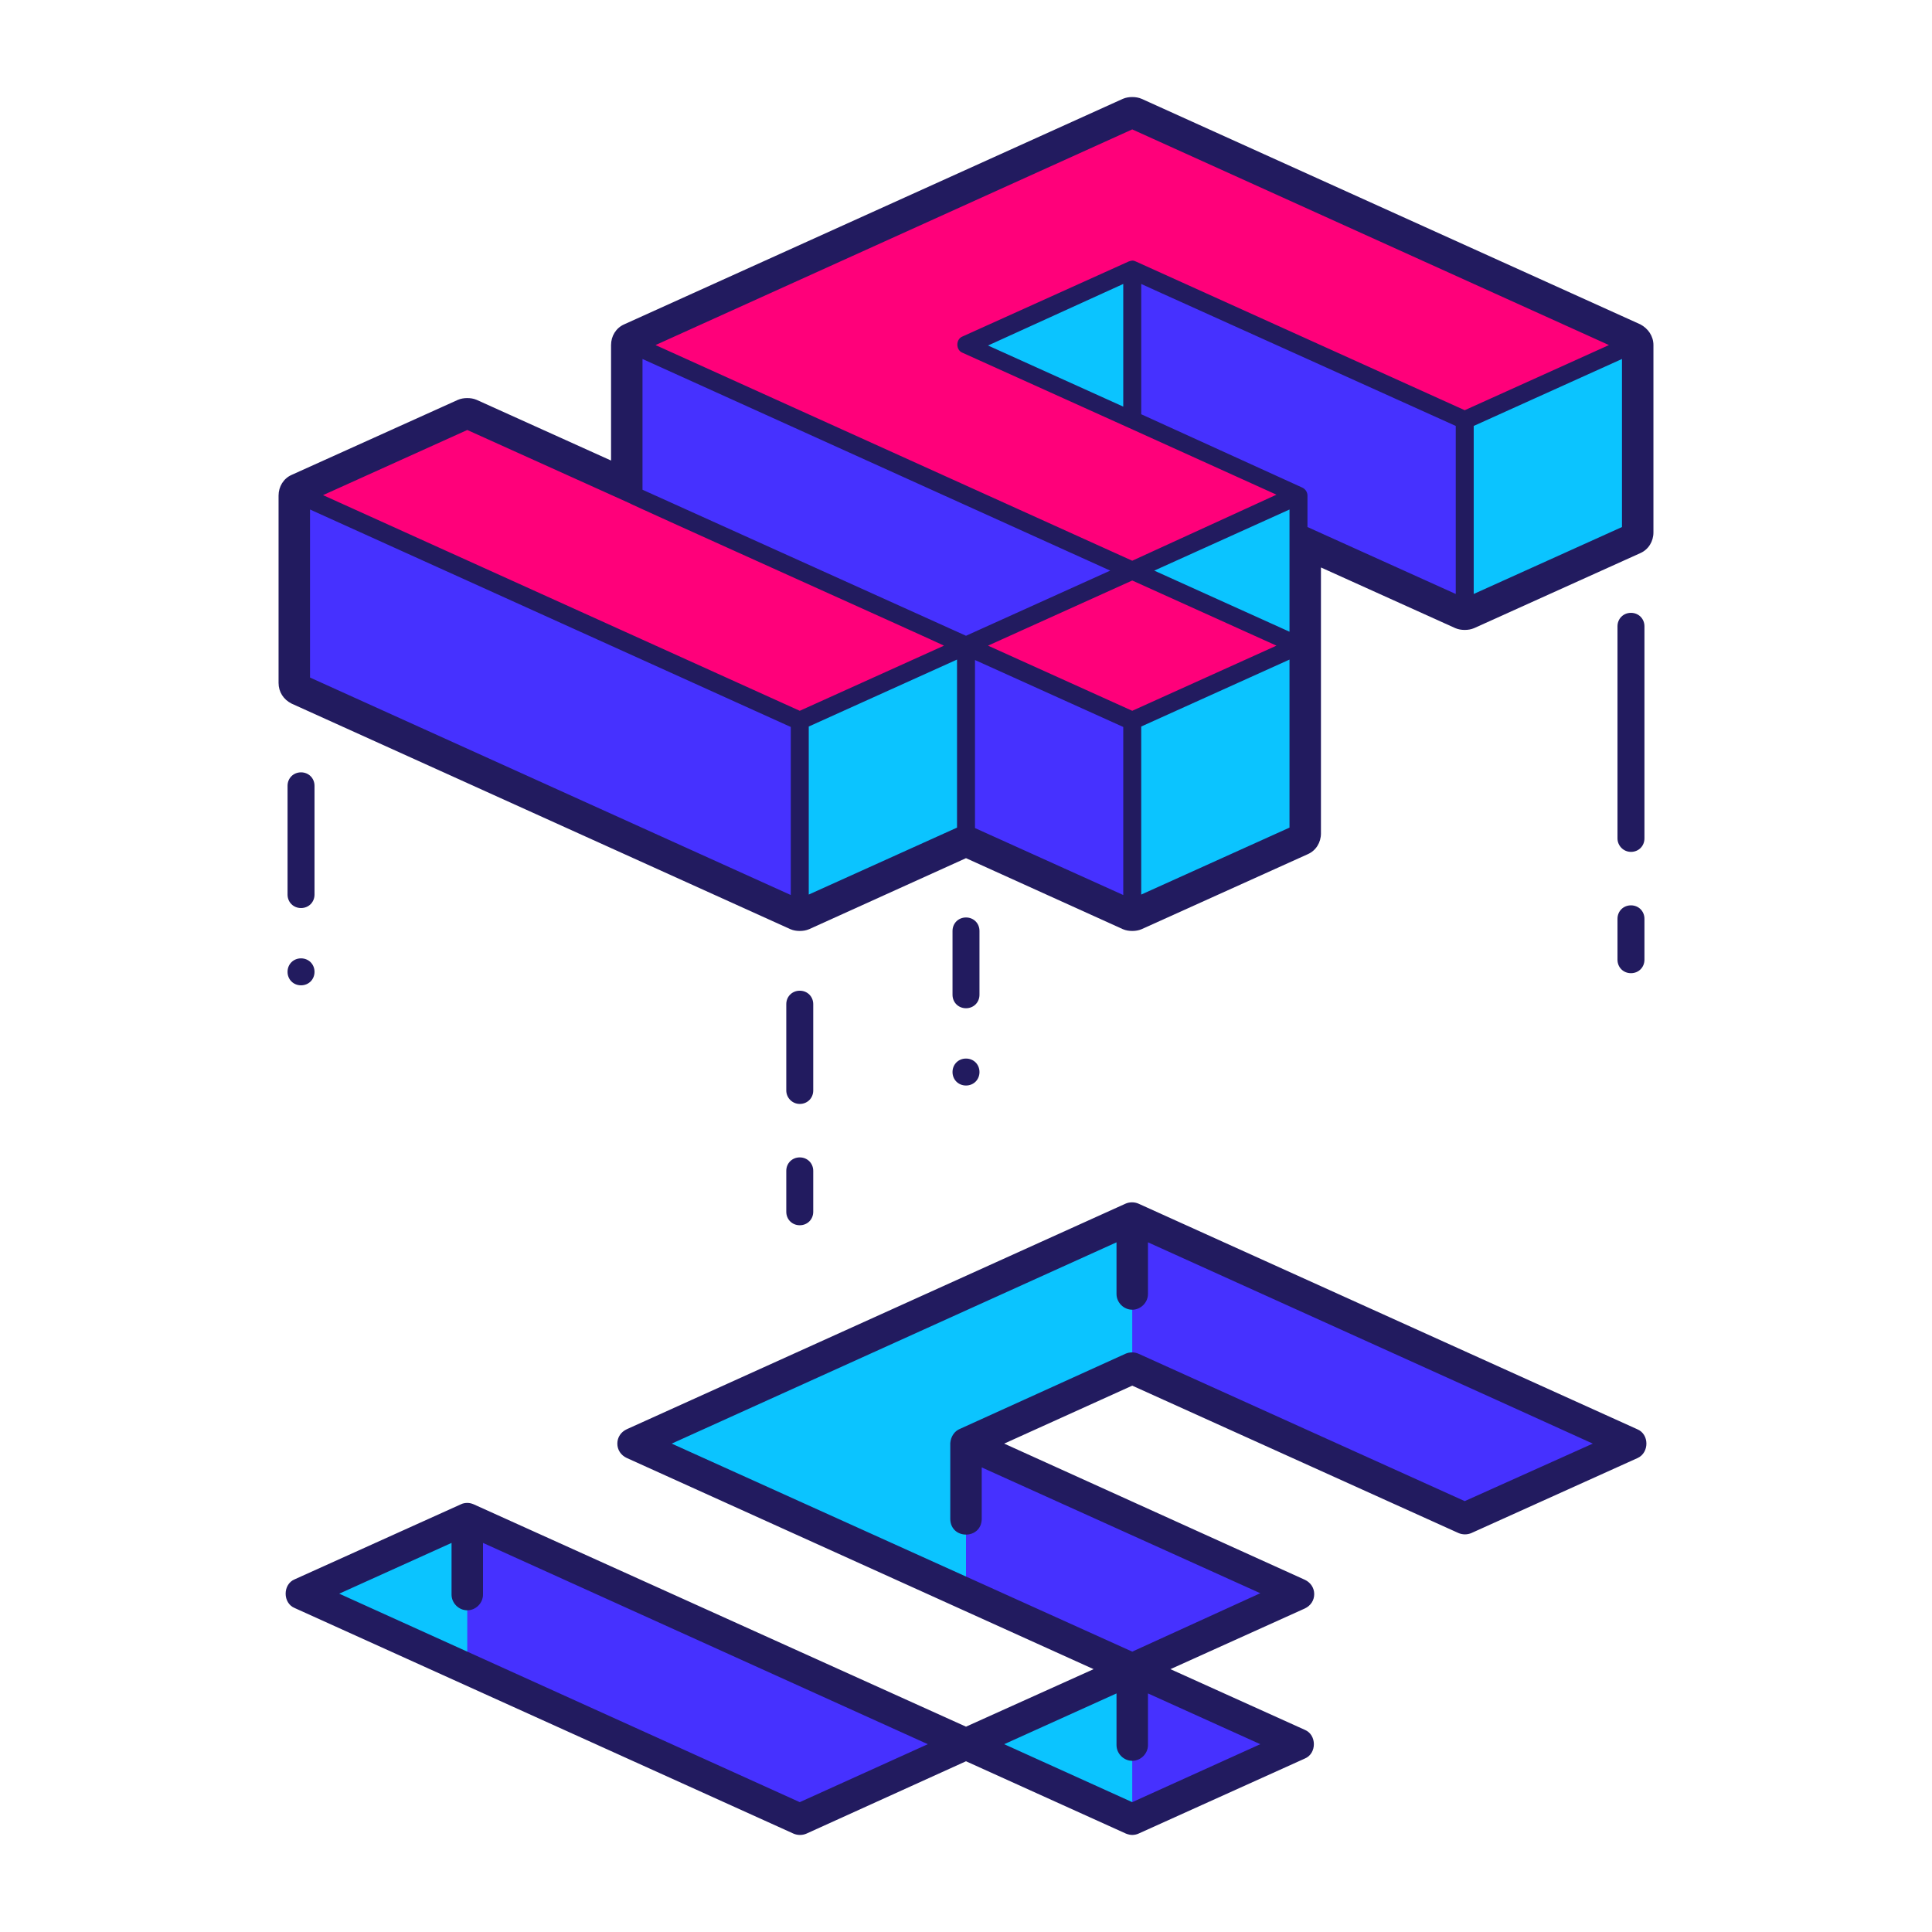<?xml version="1.0" encoding="UTF-8"?> <svg xmlns="http://www.w3.org/2000/svg" width="512" height="512" viewBox="0 0 512 512" fill="none"> <path d="M123.832 401.861L79.776 421.745L211.944 481.518L256 461.634L123.832 401.861ZM300.055 481.518L344.111 461.634L300.055 441.749L256 461.634L300.055 481.518ZM300.055 322.203L167.888 381.976L300.055 441.749L344.111 421.745L256 381.976L300.055 362.091L388.167 401.861L432.223 381.976L300.055 322.203Z" fill="#0BC4FF"></path> <path d="M123.833 401.98V441.749L211.945 481.638L256 461.753L123.833 401.98ZM300.056 481.638L344.112 461.753L300.056 441.749V481.638ZM256 382.095V421.865L300.056 441.749L344.112 421.865L256 382.095ZM300.056 322.322V362.092L388.168 401.98L432.224 382.095L300.056 322.322Z" fill="#4631FF"></path> <path d="M256 91.446L300.056 111.33V71.442L256 91.446ZM300.056 151.219L344.112 171.103V131.334L300.056 151.219ZM300.056 190.988V240.759L344.112 220.874V171.103L300.056 190.988ZM211.944 190.988V240.759L256 220.874V171.103L211.944 190.988ZM388.168 111.33V161.101L432.223 141.217V91.446L388.168 111.33Z" fill="#0BC4FF"></path> <path d="M300.055 71.442V111.33L344.111 131.334V141.217L388.167 161.101V111.33L300.055 71.442ZM167.888 91.446V131.334L256 171.103L300.055 151.219L167.888 91.446ZM256 171.103V220.874L300.055 240.759V190.988L256 171.103ZM79.776 131.215V180.986L211.944 240.759V190.988L79.776 131.215Z" fill="#4631FF"></path> <path d="M123.832 111.331L79.776 131.215L211.944 190.988L256 171.104L123.832 111.331ZM300.055 190.988L344.111 171.104L300.055 151.219L256 171.104L300.055 190.988ZM300.055 31.673L167.888 91.446L300.055 151.219L344.111 131.215L256 91.446L300.055 71.442L388.167 111.331L432.223 91.446L300.055 31.673Z" fill="#FF007A"></path> <path d="M433.89 378.761L301.722 318.988C300.651 318.512 299.341 318.512 298.269 318.988L166.102 378.761C164.554 379.475 163.601 380.904 163.601 382.571C163.601 384.238 164.554 385.667 166.102 386.381L289.815 442.344L256 457.585L125.499 398.646C124.904 398.407 124.428 398.288 123.832 398.288C123.237 398.288 122.641 398.407 122.165 398.646L78.109 418.53C74.894 419.84 74.894 424.841 78.109 426.151L210.277 485.924C211.348 486.4 212.658 486.4 213.73 485.924L256 466.753L298.388 485.924C298.984 486.162 299.579 486.281 300.055 486.281C300.532 486.281 301.246 486.162 301.722 485.924L345.778 466.039C348.993 464.729 348.993 459.728 345.778 458.419L310.176 442.344L345.778 426.27C347.326 425.555 348.279 424.126 348.279 422.459C348.279 420.793 347.326 419.364 345.778 418.649L266.121 382.571L300.055 367.211L386.5 406.266C387.572 406.742 388.881 406.742 389.953 406.266L434.009 386.381C437.105 384.953 437.105 380.071 433.89 378.761ZM211.944 477.589L89.897 422.34L119.665 408.886V422.579C119.665 424.841 121.57 426.746 123.832 426.746C126.095 426.746 128 424.841 128 422.579V408.886L245.879 462.229L211.944 477.589ZM333.99 462.229L300.055 477.589L266.121 462.229L295.888 448.774V462.467C295.888 464.729 297.793 466.634 300.055 466.634C302.318 466.634 304.223 464.729 304.223 462.467V448.774L333.99 462.229ZM388.167 397.812L301.722 358.757C300.651 358.281 299.341 358.281 298.269 358.757L254.452 378.642C252.904 379.237 251.951 380.785 251.832 382.452V402.575C251.951 408.052 260.048 408.052 260.167 402.575V388.882L333.99 422.221L300.055 437.7L178.009 382.571L295.888 329.228V342.921C295.888 345.183 297.793 347.088 300.055 347.088C302.318 347.088 304.223 345.183 304.223 342.921V329.228C328.632 340.301 396.74 371.021 422.102 382.571L388.167 397.812ZM83.349 208.253C83.349 206.229 81.801 204.681 79.776 204.681C77.752 204.681 76.204 206.229 76.204 208.253V237.068C76.204 239.092 77.752 240.64 79.776 240.64C81.801 240.64 83.349 239.092 83.349 237.068V208.253ZM259.572 246.713C259.572 244.688 258.024 243.14 256 243.14C253.975 243.14 252.428 244.688 252.428 246.713V263.62C252.428 265.645 253.975 267.193 256 267.193C258.024 267.193 259.572 265.645 259.572 263.62V246.713ZM211.944 292.554C213.968 292.554 215.516 291.006 215.516 288.982V266.121C215.516 264.097 213.968 262.549 211.944 262.549C209.92 262.549 208.372 264.097 208.372 266.121V288.982C208.372 290.887 209.92 292.554 211.944 292.554ZM208.372 321.131C208.372 323.155 209.92 324.703 211.944 324.703C213.968 324.703 215.516 323.155 215.516 321.131V310.296C215.516 308.272 213.968 306.724 211.944 306.724C209.92 306.724 208.372 308.272 208.372 310.296V321.131ZM432.223 225.756C434.247 225.756 435.795 224.208 435.795 222.184V165.983C435.795 163.959 434.247 162.411 432.223 162.411C430.199 162.411 428.651 163.959 428.651 165.983V222.184C428.651 224.089 430.199 225.756 432.223 225.756ZM428.651 254.333C428.651 256.357 430.199 257.905 432.223 257.905C434.247 257.905 435.795 256.357 435.795 254.333V243.498C435.795 241.473 434.247 239.926 432.223 239.926C430.199 239.926 428.651 241.473 428.651 243.498V254.333ZM256 280.528C253.975 280.528 252.428 282.076 252.428 284.1C252.428 286.125 253.975 287.673 256 287.673C258.024 287.673 259.572 286.125 259.572 284.1C259.572 282.076 258.024 280.528 256 280.528ZM79.776 253.976C77.752 253.976 76.204 255.524 76.204 257.548C76.204 259.572 77.752 261.12 79.776 261.12C81.801 261.12 83.349 259.572 83.349 257.548C83.349 255.524 81.801 253.976 79.776 253.976Z" fill="#221B5F"></path> <path d="M438.177 91.446C438.177 89.064 436.748 87.04 434.724 85.969L302.556 26.195C301.723 25.838 300.889 25.719 300.056 25.719C299.222 25.719 298.389 25.838 297.555 26.195L165.388 85.969C163.245 86.921 161.935 89.064 161.935 91.446V122.047L126.333 105.972C125.5 105.615 124.666 105.496 123.833 105.496C122.999 105.496 122.166 105.615 121.332 105.972L77.276 125.857C75.133 126.809 73.823 128.953 73.823 131.334V180.986C73.823 183.368 75.133 185.392 77.276 186.463L209.444 246.236C210.277 246.594 211.111 246.713 211.944 246.713C212.778 246.713 213.611 246.594 214.445 246.236L256 227.423L297.555 246.236C298.389 246.594 299.222 246.713 300.056 246.713C300.889 246.713 301.723 246.594 302.556 246.236L346.612 226.352C348.755 225.399 350.065 223.256 350.065 220.875V150.385L385.667 166.46C386.5 166.817 387.334 166.936 388.167 166.936C389.001 166.936 389.834 166.817 390.668 166.46L434.724 146.575C436.867 145.622 438.177 143.479 438.177 141.098V91.446ZM209.563 237.187L82.158 179.557V135.025L209.563 192.655V237.187ZM85.611 131.215L123.833 113.95L166.579 133.239C166.698 133.477 249.927 170.865 250.166 171.103L211.944 188.369L85.611 131.215ZM253.619 219.327L214.326 237.068V192.536L253.619 174.795V219.327ZM170.27 129.786V95.137L294.221 151.219L256 168.484L170.27 129.786ZM297.674 237.187L258.381 219.446V174.914L297.674 192.655V237.187ZM300.056 188.369L261.834 171.103L300.056 153.838L338.277 171.103L300.056 188.369ZM341.73 219.327L302.437 237.068V192.536L341.73 174.795V219.327ZM341.73 167.412L305.89 151.219L341.73 135.025V167.412ZM385.786 157.41L346.493 139.669V131.334C346.493 130.382 345.898 129.548 345.064 129.191L302.437 109.782V75.252L307.676 77.634L385.786 112.878V157.41ZM301.008 69.299C300.77 69.18 300.413 69.061 300.175 69.061C299.818 69.061 299.46 69.18 299.103 69.299L255.047 89.183C253.261 89.898 253.261 92.755 255.047 93.47L299.103 113.355L338.277 131.096L300.056 148.599L173.723 91.446L300.056 34.292L426.389 91.446L388.167 108.711L301.008 69.299ZM297.674 75.252V107.758L261.834 91.565L297.674 75.252ZM429.842 139.669L390.549 157.41V112.878L429.842 95.137V139.669Z" fill="#221B5F"></path> </svg> 